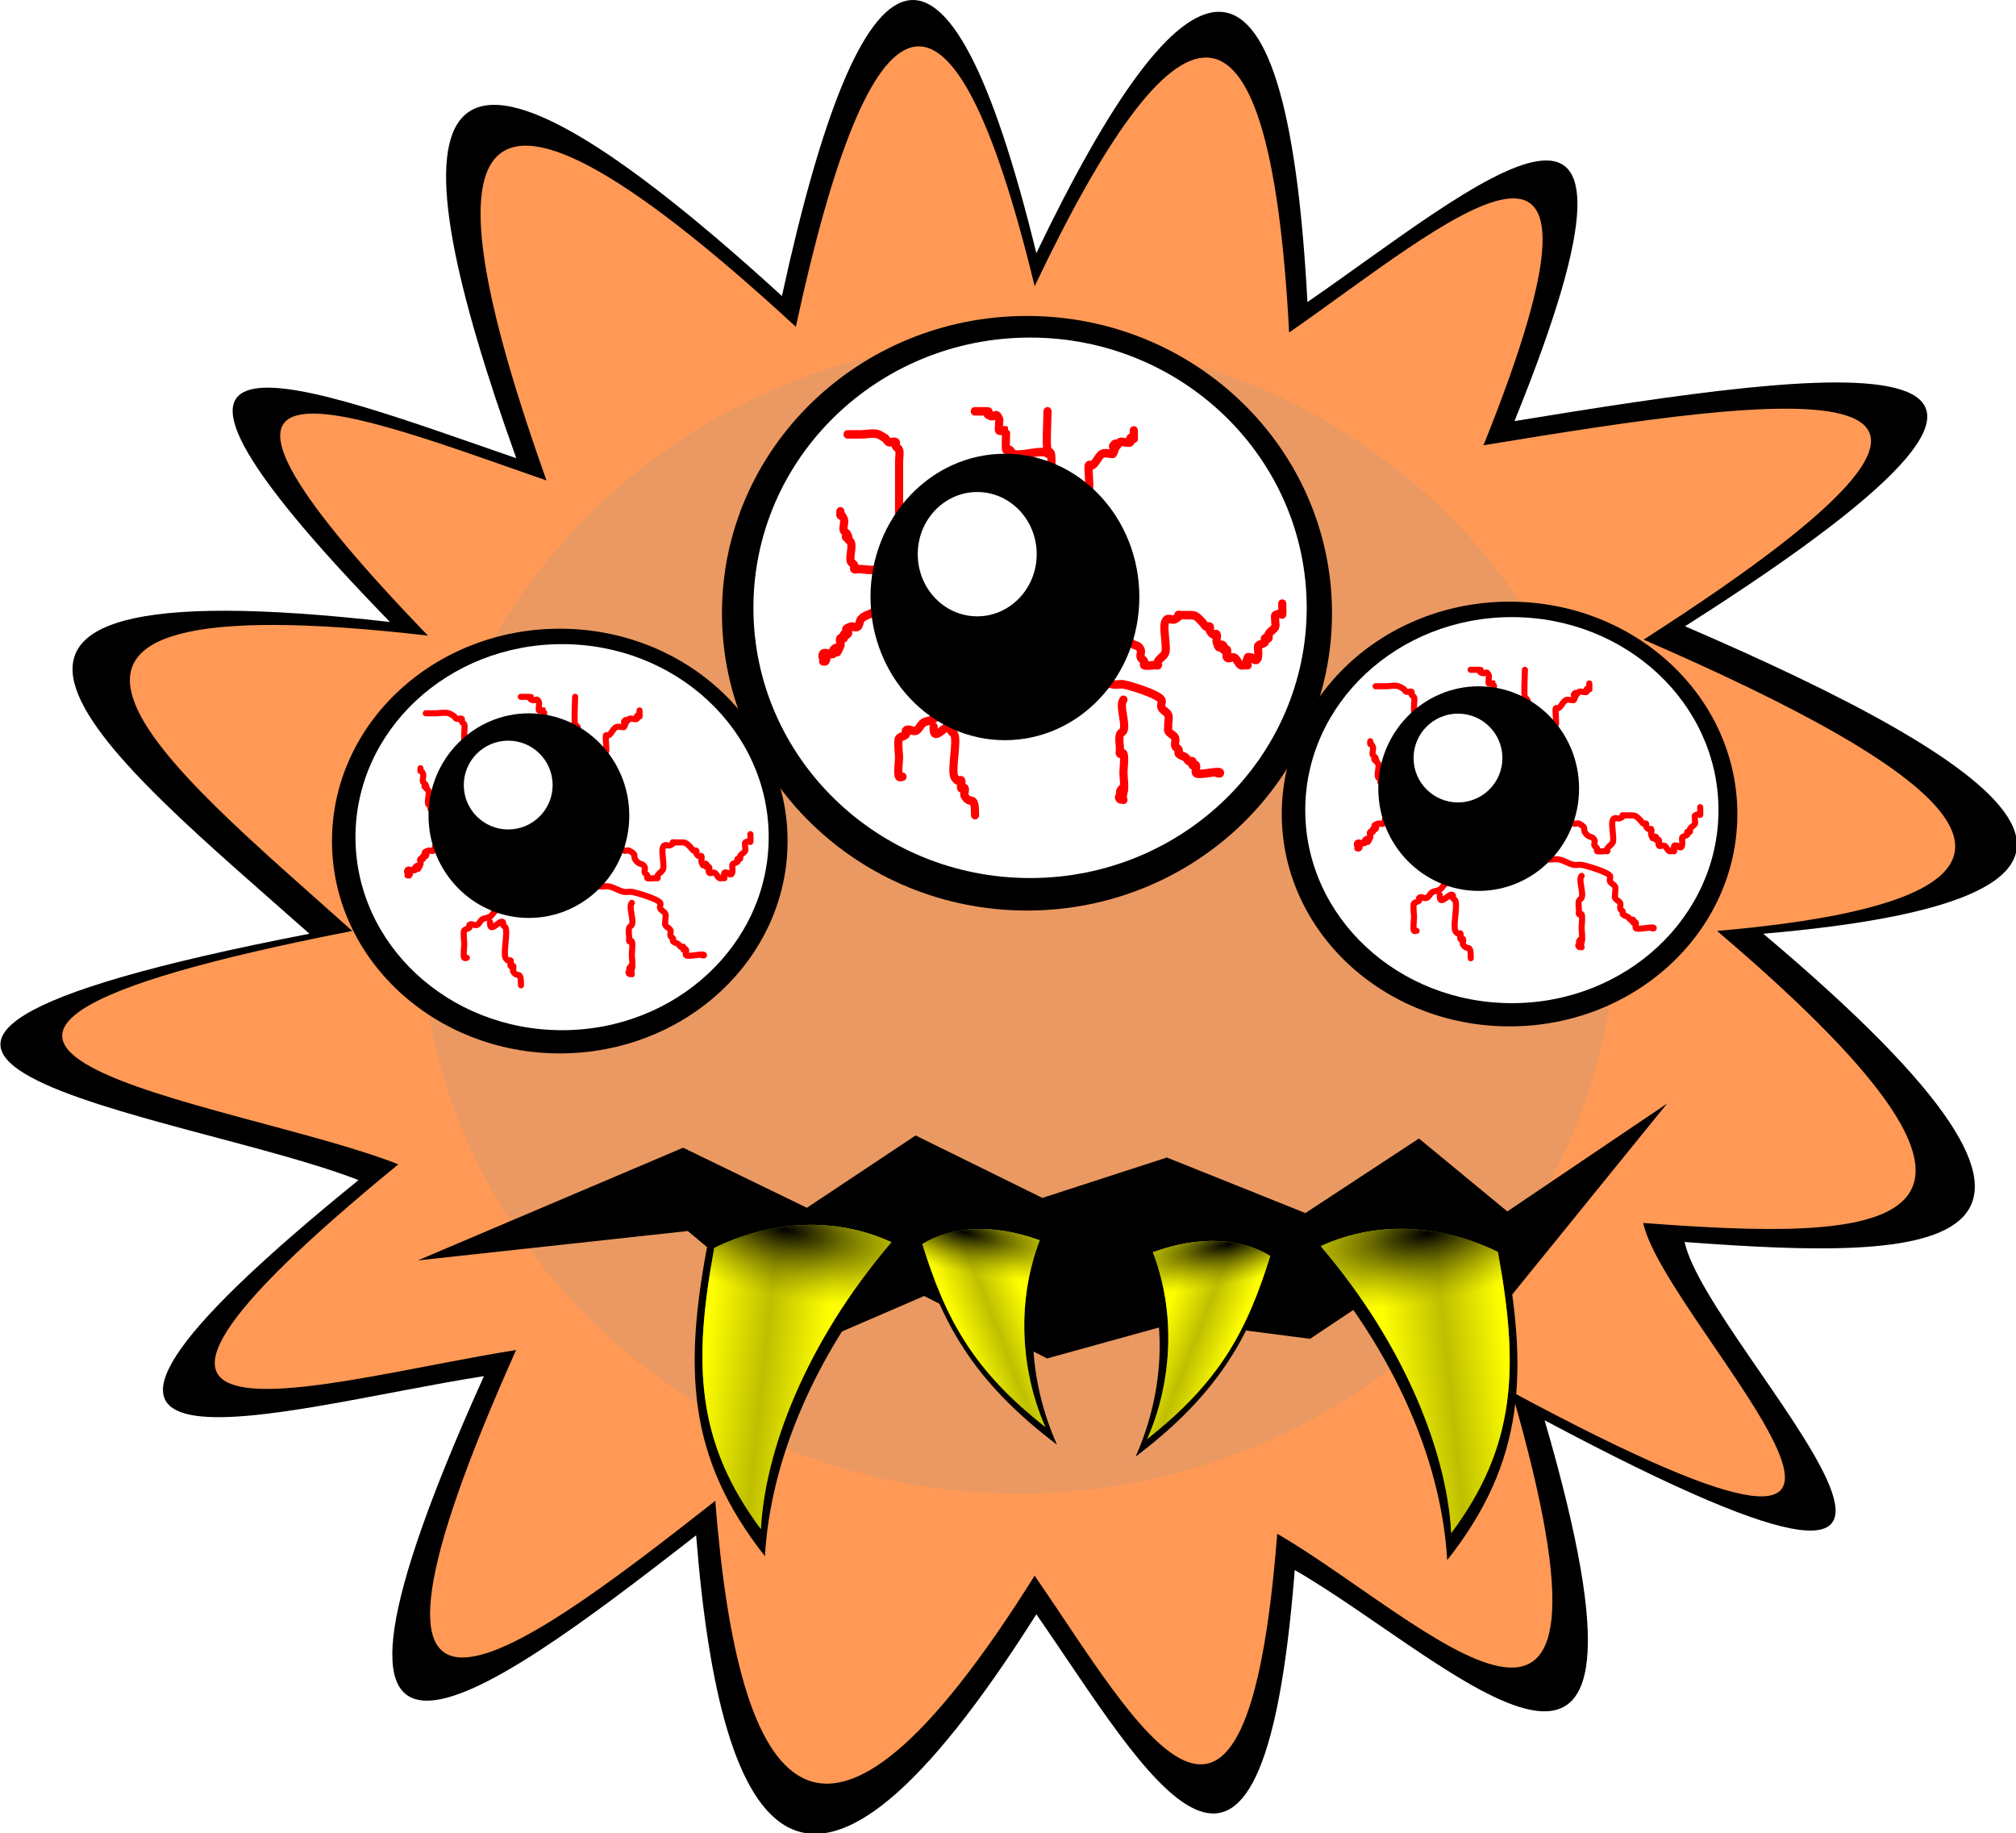 <?xml version="1.0" encoding="UTF-8" standalone="no"?>
<!-- Created with Inkscape (http://www.inkscape.org/) -->
<svg xmlns:dc="http://purl.org/dc/elements/1.1/" xmlns:cc="http://creativecommons.org/ns#" xmlns:rdf="http://www.w3.org/1999/02/22-rdf-syntax-ns#" xmlns:svg="http://www.w3.org/2000/svg" xmlns="http://www.w3.org/2000/svg" xmlns:xlink="http://www.w3.org/1999/xlink" xmlns:sodipodi="http://sodipodi.sourceforge.net/DTD/sodipodi-0.dtd" xmlns:inkscape="http://www.inkscape.org/namespaces/inkscape" width="406.812" height="369.95" id="svg2" version="1.1" inkscape:version="0.48+devel r9841 custom" sodipodi:docname="zla bakteria.svg">
  <defs id="defs4">
    <linearGradient id="linearGradient4501">
      <stop id="stop4503" offset="0" style="stop-color:#000000;stop-opacity:1;"/>
      <stop style="stop-color:#ffff00;stop-opacity:0.498;" offset="1" id="stop4505"/>
    </linearGradient>
    <linearGradient id="linearGradient4477">
      <stop style="stop-color:#ffff00;stop-opacity:1;" offset="0" id="stop4479"/>
      <stop id="stop4485" offset="0.5" style="stop-color:#ffff00;stop-opacity:0.498;"/>
      <stop style="stop-color:#ffff00;stop-opacity:1;" offset="1" id="stop4481"/>
    </linearGradient>
    <filter inkscape:collect="always" id="filter4201" x="-0.275" width="1.55" y="-0.247" height="1.495" color-interpolation-filters="sRGB">
      <feGaussianBlur inkscape:collect="always" stdDeviation="21.549" id="feGaussianBlur4203"/>
    </filter>
    <linearGradient inkscape:collect="always" xlink:href="#linearGradient4477" id="linearGradient4627" gradientUnits="userSpaceOnUse" gradientTransform="translate(5.245,-4.896)" x1="288.666" y1="196.505" x2="310.134" y2="194.232"/>
    <radialGradient inkscape:collect="always" xlink:href="#linearGradient4501" id="radialGradient4629" gradientUnits="userSpaceOnUse" gradientTransform="matrix(0.134,0.708,-1.903,0.361,593.582,-106.123)" cx="292.228" cy="174.542" fx="292.228" fy="174.542" r="17.116"/>
    <linearGradient inkscape:collect="always" xlink:href="#linearGradient4477" id="linearGradient4631" gradientUnits="userSpaceOnUse" gradientTransform="translate(5.245,-4.896)" x1="288.666" y1="196.505" x2="310.134" y2="194.232"/>
    <radialGradient inkscape:collect="always" xlink:href="#linearGradient4501" id="radialGradient4633" gradientUnits="userSpaceOnUse" gradientTransform="matrix(0.134,0.708,-1.903,0.361,593.582,-106.123)" cx="292.228" cy="174.542" fx="292.228" fy="174.542" r="17.116"/>
    <linearGradient inkscape:collect="always" xlink:href="#linearGradient4477" id="linearGradient4635" gradientUnits="userSpaceOnUse" gradientTransform="translate(5.245,-4.896)" x1="288.666" y1="196.505" x2="310.134" y2="194.232"/>
    <radialGradient inkscape:collect="always" xlink:href="#linearGradient4501" id="radialGradient4637" gradientUnits="userSpaceOnUse" gradientTransform="matrix(0.134,0.708,-1.903,0.361,593.582,-106.123)" cx="292.228" cy="174.542" fx="292.228" fy="174.542" r="17.116"/>
    <linearGradient inkscape:collect="always" xlink:href="#linearGradient4477" id="linearGradient4639" gradientUnits="userSpaceOnUse" gradientTransform="translate(5.245,-4.896)" x1="288.666" y1="196.505" x2="310.134" y2="194.232"/>
    <radialGradient inkscape:collect="always" xlink:href="#linearGradient4501" id="radialGradient4641" gradientUnits="userSpaceOnUse" gradientTransform="matrix(0.134,0.708,-1.903,0.361,593.582,-106.123)" cx="292.228" cy="174.542" fx="292.228" fy="174.542" r="17.116"/>
    <linearGradient gradientUnits="userSpaceOnUse" y2="221.269" x2="338.559" y1="231.889" x1="338.98" id="linearGradient5738" xlink:href="#linearGradient5732" inkscape:collect="always"/>
    <radialGradient r="66.67" fy="143.334" fx="394.107" cy="143.334" cx="394.107" gradientTransform="matrix(0.7,0.61,-0.547,0.632,182.319,-126.975)" gradientUnits="userSpaceOnUse" id="radialGradient5720" xlink:href="#linearGradient5714" inkscape:collect="always"/>
    <linearGradient gradientUnits="userSpaceOnUse" y2="135.868" x2="339.939" y1="112.505" x1="340.274" id="linearGradient5710" xlink:href="#linearGradient5704" inkscape:collect="always"/>
    <radialGradient r="38.079" fy="317.094" fx="24.21" cy="317.094" cx="24.21" gradientTransform="matrix(-0.729,1.446,-0.968,-0.36,348.947,398.864)" gradientUnits="userSpaceOnUse" id="radialGradient5662" xlink:href="#linearGradient5446-3" inkscape:collect="always"/>
    <radialGradient r="38.079" fy="317.094" fx="24.21" cy="317.094" cx="24.21" gradientTransform="matrix(-0.729,1.446,-0.968,-0.36,348.947,398.864)" gradientUnits="userSpaceOnUse" id="radialGradient5620" xlink:href="#linearGradient5446-3" inkscape:collect="always"/>
    <linearGradient id="linearGradient6112">
      <stop id="stop6114" offset="0" style="stop-color:#996a00;stop-opacity:1;"/>
      <stop id="stop6116" offset="1" style="stop-color:#ffff00;stop-opacity:0;"/>
    </linearGradient>
    <linearGradient id="linearGradient5338">
      <stop style="stop-color:#ffffff;stop-opacity:0.986;" offset="0" id="stop5340"/>
      <stop style="stop-color:#bbbcbf;stop-opacity:0;" offset="1" id="stop5342"/>
    </linearGradient>
    <linearGradient id="linearGradient5446-5">
      <stop style="stop-color:#424546;stop-opacity:1;" offset="0" id="stop5448-1"/>
      <stop style="stop-color:#ffffff;stop-opacity:1;" offset="1" id="stop5450-2"/>
    </linearGradient>
    <linearGradient id="linearGradient5446-3">
      <stop style="stop-color:#424546;stop-opacity:1;" offset="0" id="stop5448-6"/>
      <stop style="stop-color:#ffffff;stop-opacity:1;" offset="1" id="stop5450-0"/>
    </linearGradient>
    <linearGradient id="linearGradient5800-4">
      <stop style="stop-color:#d45500;stop-opacity:1;" offset="0" id="stop5802-7"/>
      <stop style="stop-color:#5d5d5c;stop-opacity:1;" offset="1" id="stop5804-1"/>
    </linearGradient>
    <linearGradient id="linearGradient7389">
      <stop style="stop-color:#d45500;stop-opacity:1;" offset="0" id="stop7391"/>
      <stop style="stop-color:#5d5d5c;stop-opacity:1;" offset="1" id="stop7393"/>
    </linearGradient>
    <linearGradient id="linearGradient7396">
      <stop style="stop-color:#d45500;stop-opacity:1;" offset="0" id="stop7398"/>
      <stop style="stop-color:#5d5d5c;stop-opacity:1;" offset="1" id="stop7400"/>
    </linearGradient>
    <linearGradient id="linearGradient7403">
      <stop style="stop-color:#d45500;stop-opacity:1;" offset="0" id="stop7405"/>
      <stop style="stop-color:#5d5d5c;stop-opacity:1;" offset="1" id="stop7407"/>
    </linearGradient>
    <linearGradient id="linearGradient7410">
      <stop style="stop-color:#d45500;stop-opacity:1;" offset="0" id="stop7412"/>
      <stop style="stop-color:#5d5d5c;stop-opacity:1;" offset="1" id="stop7414"/>
    </linearGradient>
    <linearGradient id="linearGradient7417">
      <stop style="stop-color:#d45500;stop-opacity:1;" offset="0" id="stop7419"/>
      <stop style="stop-color:#5d5d5c;stop-opacity:1;" offset="1" id="stop7421"/>
    </linearGradient>
    <linearGradient id="linearGradient5800-4-5">
      <stop style="stop-color:#d45500;stop-opacity:1;" offset="0" id="stop5802-7-9"/>
      <stop style="stop-color:#5d5d5c;stop-opacity:1;" offset="1" id="stop5804-1-9"/>
    </linearGradient>
    <linearGradient id="linearGradient7428">
      <stop style="stop-color:#d45500;stop-opacity:1;" offset="0" id="stop7430"/>
      <stop style="stop-color:#5d5d5c;stop-opacity:1;" offset="1" id="stop7432"/>
    </linearGradient>
    <linearGradient id="linearGradient5800-4-5-8">
      <stop style="stop-color:#d45500;stop-opacity:1;" offset="0" id="stop5802-7-9-8"/>
      <stop style="stop-color:#5d5d5c;stop-opacity:1;" offset="1" id="stop5804-1-9-0"/>
    </linearGradient>
    <linearGradient id="linearGradient7439">
      <stop style="stop-color:#d45500;stop-opacity:1;" offset="0" id="stop7441"/>
      <stop style="stop-color:#5d5d5c;stop-opacity:1;" offset="1" id="stop7443"/>
    </linearGradient>
    <linearGradient id="linearGradient5800-4-5-6">
      <stop style="stop-color:#d45500;stop-opacity:1;" offset="0" id="stop5802-7-9-1"/>
      <stop style="stop-color:#5d5d5c;stop-opacity:1;" offset="1" id="stop5804-1-9-3"/>
    </linearGradient>
    <linearGradient id="linearGradient7450">
      <stop style="stop-color:#d45500;stop-opacity:1;" offset="0" id="stop7452"/>
      <stop style="stop-color:#5d5d5c;stop-opacity:1;" offset="1" id="stop7454"/>
    </linearGradient>
    <linearGradient id="linearGradient5800-4-5-5">
      <stop style="stop-color:#d45500;stop-opacity:1;" offset="0" id="stop5802-7-9-9"/>
      <stop style="stop-color:#5d5d5c;stop-opacity:1;" offset="1" id="stop5804-1-9-7"/>
    </linearGradient>
    <linearGradient id="linearGradient7461">
      <stop style="stop-color:#d45500;stop-opacity:1;" offset="0" id="stop7463"/>
      <stop style="stop-color:#5d5d5c;stop-opacity:1;" offset="1" id="stop7465"/>
    </linearGradient>
    <linearGradient id="linearGradient5800-4-5-1">
      <stop style="stop-color:#d45500;stop-opacity:1;" offset="0" id="stop5802-7-9-98"/>
      <stop style="stop-color:#5d5d5c;stop-opacity:1;" offset="1" id="stop5804-1-9-1"/>
    </linearGradient>
    <linearGradient id="linearGradient7472">
      <stop style="stop-color:#d45500;stop-opacity:1;" offset="0" id="stop7474"/>
      <stop style="stop-color:#5d5d5c;stop-opacity:1;" offset="1" id="stop7476"/>
    </linearGradient>
    <linearGradient id="linearGradient5800-4-5-14">
      <stop style="stop-color:#d45500;stop-opacity:1;" offset="0" id="stop5802-7-9-0"/>
      <stop style="stop-color:#5d5d5c;stop-opacity:1;" offset="1" id="stop5804-1-9-14"/>
    </linearGradient>
    <linearGradient id="linearGradient7483">
      <stop style="stop-color:#d45500;stop-opacity:1;" offset="0" id="stop7485"/>
      <stop style="stop-color:#5d5d5c;stop-opacity:1;" offset="1" id="stop7487"/>
    </linearGradient>
    <linearGradient id="linearGradient5800-4-5-7">
      <stop style="stop-color:#d45500;stop-opacity:1;" offset="0" id="stop5802-7-9-01"/>
      <stop style="stop-color:#5d5d5c;stop-opacity:1;" offset="1" id="stop5804-1-9-03"/>
    </linearGradient>
    <linearGradient id="linearGradient7494">
      <stop style="stop-color:#d45500;stop-opacity:1;" offset="0" id="stop7496"/>
      <stop style="stop-color:#5d5d5c;stop-opacity:1;" offset="1" id="stop7498"/>
    </linearGradient>
    <linearGradient inkscape:collect="always" xlink:href="#linearGradient5763" id="linearGradient6780" gradientUnits="userSpaceOnUse" gradientTransform="matrix(1,0,0,0.732,459.027,357.961)" x1="-127.243" y1="478.579" x2="-129.622" y2="370.362"/>
    <linearGradient id="linearGradient5763">
      <stop id="stop5765" offset="0" style="stop-color:#ff0000;stop-opacity:1;"/>
      <stop id="stop5767" offset="1" style="stop-color:#000000;stop-opacity:1;"/>
    </linearGradient>
    <radialGradient gradientUnits="userSpaceOnUse" gradientTransform="matrix(0.7,0.61,-0.547,0.632,182.319,-126.975)" r="66.67" fy="170.898" fx="296.792" cy="170.898" cx="296.792" id="radialGradient4628" xlink:href="#linearGradient4622" inkscape:collect="always"/>
    <linearGradient id="linearGradient4622">
      <stop id="stop4624" offset="0" style="stop-color:#ffffff;stop-opacity:1;"/>
      <stop id="stop4626" offset="1" style="stop-color:#c1f5ef;stop-opacity:1;"/>
    </linearGradient>
    <linearGradient id="linearGradient5704" inkscape:collect="always">
      <stop id="stop5706" offset="0" style="stop-color:#ff6600;stop-opacity:1;"/>
      <stop id="stop5708" offset="1" style="stop-color:#ff6600;stop-opacity:0;"/>
    </linearGradient>
    <linearGradient id="linearGradient5714">
      <stop style="stop-color:#ffffff;stop-opacity:0.43;" offset="0" id="stop5716"/>
      <stop style="stop-color:#c1f5ef;stop-opacity:0.393;" offset="1" id="stop5718"/>
    </linearGradient>
    <linearGradient id="linearGradient5732" inkscape:collect="always">
      <stop id="stop5734" offset="0" style="stop-color:#ff0000;stop-opacity:1;"/>
      <stop id="stop5736" offset="1" style="stop-color:#ff0000;stop-opacity:0;"/>
    </linearGradient>
  </defs>
  <sodipodi:namedview id="base" pagecolor="#ffffff" bordercolor="#666666" borderopacity="1.0" inkscape:pageopacity="0.0" inkscape:pageshadow="2" inkscape:zoom="0.50552938" inkscape:cx="366.21343" inkscape:cy="87.832222" inkscape:document-units="px" inkscape:current-layer="layer1" showgrid="false" inkscape:window-width="1280" inkscape:window-height="752" inkscape:window-x="0" inkscape:window-y="0" inkscape:window-maximized="0" fit-margin-top="0" fit-margin-left="0" fit-margin-right="0" fit-margin-bottom="0"/>
  <g inkscape:label="Layer 1" inkscape:groupmode="layer" id="layer1" transform="translate(-5.834,-6.689)">
    <g id="g4554" transform="matrix(1.114,0,0,1.114,-368.924,-16.6)">
      <path sodipodi:nodetypes="ccccccccccccccccc" inkscape:connector-curvature="0" id="path3416" d="m 655.808,190.037 c 70.063,59.009 31.112,59.207 -14.252,55.84 4.291,19.63 73.059,84.723 -25.355,32.291 25.454,87.363 -16.808,43.538 -45.261,27.127 -5.965,75.961 -26.838,36.761 -46.807,8.016 -41.517,65.683 -57.157,42.31 -61.626,-14.306 -40.527,31.608 -77.53,57.871 -38.438,-28.835 -37.022,5.791 -97.059,24.779 -22.718,-35.505 -31.684,-12.372 -123.524,-22.41 -8.893,-44.627 C 356.532,158.147 310.846,122.581 407.052,133.572 348.483,73.379 392.404,90.973 429.93,103.906 407.841,42.402 409.085,11.53 478.049,74.525 492.392,8.595 507.92,0.542 524.132,66.764 551.018,10.75 569.402,3.248 573.237,75.621 603.187,55.002 641.642,21.045 610.741,97.181 c 58.752,-9.603 117.664,-17.966 30.894,37.165 57.624,24.805 93.578,48.86 14.172,55.692 z" style="fill:#000000;fill-opacity:1;fill-rule:evenodd;stroke:none"/>
      <path style="fill:#ff9955;fill-opacity:1;fill-rule:evenodd;stroke:none" d="m 647.433,189.528 c 65.771,55.903 29.206,56.09 -13.379,52.901 4.028,18.596 68.583,80.264 -23.801,30.591 23.894,82.765 -15.778,41.247 -42.488,25.699 -5.6,71.963 -25.193,34.826 -43.939,7.594 -38.973,62.226 -53.655,40.083 -57.851,-13.553 -38.044,29.945 -72.78,54.825 -36.083,-27.317 -34.753,5.486 -91.112,23.475 -21.326,-33.636 -29.743,-11.721 -115.956,-21.231 -8.348,-42.278 -33.724,-30.212 -76.61,-63.906 13.701,-53.493 -54.98,-57.025 -13.75,-40.357 21.476,-28.104 -20.735,-58.267 -19.567,-87.514 45.171,-27.835 13.464,-62.46 28.041,-70.088 43.26,-7.352 25.238,-53.066 42.496,-60.173 46.096,8.391 28.115,-19.534 64.214,-51.703 35.207,20.425 55.152,-9.097 110.455,-17.02 29.001,35.208 54.093,23.5 87.845,46.288 13.304,52.76 z" id="path3419" inkscape:connector-curvature="0" sodipodi:nodetypes="ccccccccccccccccc"/>
      <path transform="matrix(1.152,0,0,1,85.407,12.589)" d="m 472.077,174.3 c 0,57.745 -42.115,104.556 -94.066,104.556 -51.951,0 -94.066,-46.811 -94.066,-104.556 0,-57.745 42.115,-104.556 94.066,-104.556 51.951,0 94.066,46.811 94.066,104.556 z" sodipodi:ry="104.55621" sodipodi:rx="94.065613" sodipodi:cy="174.2999" sodipodi:cx="378.01089" id="path3421" style="opacity:0.44;fill:#979998;fill-opacity:1;fill-rule:evenodd;stroke:none;filter:url(#filter4201)" sodipodi:type="arc"/>
      <g transform="translate(136.378,121.691)" id="g4249">
        <path sodipodi:type="arc" style="fill:#000000;fill-opacity:1;fill-rule:evenodd;stroke:none" id="path4215" sodipodi:cx="301.4296" sodipodi:cy="51.560005" sodipodi:rx="41.262981" sodipodi:ry="38.465492" d="m 342.693,51.56 c 0,21.244 -18.474,38.465 -41.263,38.465 -22.789,0 -41.263,-17.222 -41.263,-38.465 0,-21.244 18.474,-38.465 41.263,-38.465 22.789,0 41.263,17.222 41.263,38.465 z"/>
        <path d="m 342.693,51.56 c 0,21.244 -18.474,38.465 -41.263,38.465 -22.789,0 -41.263,-17.222 -41.263,-38.465 0,-21.244 18.474,-38.465 41.263,-38.465 22.789,0 41.263,17.222 41.263,38.465 z" sodipodi:ry="38.465492" sodipodi:rx="41.262981" sodipodi:cy="51.560005" sodipodi:cx="301.4296" id="path4217" style="fill:#ffffff;fill-opacity:1;fill-rule:evenodd;stroke:none" sodipodi:type="arc" transform="matrix(0.907,0,0,0.909,28.449,3.988)"/>
        <path style="fill:none;stroke:#ff0000;stroke-width:1.103;stroke-linecap:round;stroke-linejoin:round;stroke-miterlimit:4;stroke-opacity:1;stroke-dasharray:none" d="m 300.938,59.771 c 0.984,-0.659 -0.246,-1.701 0,-2.488 0.448,-1.431 1.753,-1.594 2.802,-2.488 3.04,-2.592 -1.449,0.524 2.335,-1.493 0.197,-0.105 0.27,-0.393 0.467,-0.498 0.418,-0.223 0.958,0.157 1.401,0 0.209,-0.074 0.27,-0.393 0.467,-0.498 0.247,-0.131 3.22,-0.01 3.269,0 0.845,-0.3 0.868,0.806 1.401,0.995 0.295,0.105 0.655,-0.148 0.934,0 1.679,0.895 0.342,0.862 1.401,1.991 0.569,0.606 1.043,0.233 1.401,0.995 0.139,0.297 -0.139,0.699 0,0.995 0.098,0.21 0.368,0.288 0.467,0.498 0.07,0.148 -0.11,0.38 0,0.498 0.124,0.132 1.209,0 1.401,0 1.038,0 0.052,0.166 0.467,-0.498 0.244,-0.39 0.69,-0.605 0.934,-0.995 0.375,-0.599 -0.261,-3.147 0,-3.981 0.299,-0.957 0.88,-0.22 1.401,-0.498 1.374,-0.732 -0.725,-0.498 1.401,-0.498 1.28,0 1.284,-0.124 2.335,0.995 0.156,0.166 0.27,0.393 0.467,0.498 0.139,0.074 0.357,-0.117 0.467,0 0.11,0.117 -0.07,0.349 0,0.498 0.098,0.21 0.27,0.393 0.467,0.498 0.139,0.074 0.397,-0.148 0.467,0 0.139,0.297 -0.098,0.681 0,0.995 0.486,1.553 0.311,-0.166 0.934,0.498 0.11,0.117 -0.11,0.38 0,0.498 0.11,0.117 0.397,-0.148 0.467,0 0.139,0.297 -0.22,0.761 0,0.995 0.22,0.235 0.639,-0.105 0.934,0 0.418,0.148 0.54,0.785 0.934,0.995 0.139,0.074 0.311,0 0.467,0 1.051,0 -0.078,0.166 0.467,-0.995 0.07,-0.148 0.337,0.092 0.467,0 1.414,1.228 0.803,-1.354 0.934,-1.493 0.246,-0.262 0.688,-0.235 0.934,-0.498 0.11,-0.117 -0.11,-0.38 0,-0.498 0.11,-0.117 0.357,0.117 0.467,0 0.11,-0.117 -0.07,-0.349 0,-0.498 0.197,-0.42 0.737,-0.576 0.934,-0.995 0.084,-0.178 -0.144,-1.416 0,-1.493 1.182,-0.63 0.934,0.914 0.934,-1.493" id="path4227" inkscape:connector-curvature="0"/>
        <path style="fill:none;stroke:#ff0000;stroke-width:1.103;stroke-linecap:round;stroke-linejoin:round;stroke-miterlimit:4;stroke-opacity:1;stroke-dasharray:none" d="m 302.806,57.283 c 1.703,0.617 3.783,2.211 5.603,2.488 0.616,0.094 1.251,-0.094 1.868,0 0.975,0.148 1.831,0.823 2.802,0.995 0.461,0.082 0.939,-0.07 1.401,0 0.694,0.106 4.659,1.228 5.136,1.991 0.173,0.276 -0.139,0.699 0,0.995 0.197,0.42 0.77,0.56 0.934,0.995 0.173,0.462 -0.091,1.005 0,1.493 -0.281,0.901 0.756,0.925 0.934,1.493 0.098,0.315 -0.098,0.681 0,0.995 0.07,0.223 0.368,0.288 0.467,0.498 0.07,0.148 -0.11,0.38 0,0.498 0.246,0.262 0.644,0.292 0.934,0.498 0.183,0.13 0.27,0.393 0.467,0.498 0.139,0.074 0.357,-0.117 0.467,0 0.11,0.117 -0.11,0.38 0,0.498 0.11,0.117 0.397,-0.148 0.467,0 0.139,0.297 -0.139,0.699 0,0.995 0.202,0.43 3.269,-0.386 3.269,0 0,0.166 -0.311,0 -0.467,0" id="path4229" inkscape:connector-curvature="0"/>
        <path style="fill:none;stroke:#ff0000;stroke-width:1.103;stroke-linecap:round;stroke-linejoin:round;stroke-miterlimit:4;stroke-opacity:1;stroke-dasharray:none" d="m 297.669,54.795 c -0.153,-2.443 0.855,-4.809 1.868,-6.967 1.13,-2.409 -0.369,0.525 1.401,-1.991 0.209,-0.297 0.177,-0.79 0.467,-0.995 0.259,-0.184 0.714,0.235 0.934,0 0.22,-0.235 -0.139,-0.699 0,-0.995 0.07,-0.148 0.357,0.117 0.467,0 0.11,-0.117 -0.11,-0.38 0,-0.498 0.22,-0.235 0.795,0.297 0.934,0 0.139,-0.297 -0.139,-0.699 0,-0.995 0.07,-0.148 0.357,0.117 0.467,0 0,-1.327 -0.156,0.166 0.467,-0.498 0.024,-0.026 0,-2.702 0,-2.986 0,-0.778 0.178,-7.583 0,-7.962 -0.098,-0.21 -0.368,-0.288 -0.467,-0.498 -0.213,-0.454 0,-4.105 0,-4.976" id="path4231" inkscape:connector-curvature="0"/>
        <path style="fill:none;stroke:#ff0000;stroke-width:1.103;stroke-linecap:round;stroke-linejoin:round;stroke-miterlimit:4;stroke-opacity:1;stroke-dasharray:none" d="m 295.802,50.814 c 0,-0.663 0.102,-1.336 0,-1.991 -0.114,-0.732 -0.675,-1.302 -0.934,-1.99 -0.793,-2.112 -1.933,-5.165 -4.202,-5.972 -0.443,-0.157 -0.934,0 -1.401,0 -0.414,0 -1.578,-0.154 -1.868,0 -0.788,0.42 -1.18,1.404 -1.868,1.99 -1.721,1.467 -0.88,0.563 -2.335,1.493 -0.481,0.308 -0.952,0.636 -1.401,0.995 -0.176,0.141 -0.258,0.423 -0.467,0.498 -0.755,0.268 -1.976,0 -2.802,0 -0.156,0 -0.357,0.117 -0.467,0 -0.11,-0.117 0.07,-0.349 0,-0.498 -0.098,-0.21 -0.397,-0.275 -0.467,-0.498 -0.207,-0.661 0.296,-1.856 0,-2.488 -1.549,-1.65 0.22,0.469 -0.467,-0.995 -0.098,-0.21 -0.369,-0.288 -0.467,-0.498 -0.187,-0.398 0.187,-1.095 0,-1.493 -0.577,-1.23 -0.467,0.172 -0.467,-0.995" id="path4233" inkscape:connector-curvature="0"/>
        <path style="fill:none;stroke:#ff0000;stroke-width:1.103;stroke-linecap:round;stroke-linejoin:round;stroke-miterlimit:4;stroke-opacity:1;stroke-dasharray:none" d="m 293.467,54.795 c -1.881,1.402 -0.445,2.916 -0.934,4.479 -0.07,0.223 -0.397,0.275 -0.467,0.498 -0.256,0.818 0.363,2.213 0,2.986 -0.098,0.21 -0.284,0.367 -0.467,0.498 -0.579,0.411 -1.311,0.55 -1.868,0.995 -0.352,0.282 -0.556,0.754 -0.934,0.995 -0.422,0.27 -0.979,0.228 -1.401,0.498 -0.378,0.241 -0.54,0.785 -0.934,0.995 -0.418,0.223 -1.071,-0.352 -1.401,0 -0.11,0.117 0.11,0.38 0,0.498 -0.246,0.262 -0.688,0.235 -0.934,0.498 -0.233,0.248 0,2.098 0,2.488 0,0.39 -0.233,2.24 0,2.488 0.11,0.117 0.311,0 0.467,0" id="path4235" inkscape:connector-curvature="0"/>
        <path style="fill:none;stroke:#ff0000;stroke-width:1.103;stroke-linecap:round;stroke-linejoin:round;stroke-miterlimit:4;stroke-opacity:1;stroke-dasharray:none" d="m 288.798,66.24 c -0.134,2.346 1.784,-0.586 2.335,0 0.11,0.117 -0.07,0.349 0,0.498 0.098,0.21 0.368,0.288 0.467,0.498 0.44,0.939 -0.435,4.547 0,5.474 0.098,0.21 0.27,0.393 0.467,0.498 0.139,0.074 0.397,-0.148 0.467,0 0.139,0.297 -0.139,0.699 0,0.995 0.07,0.148 0.397,-0.148 0.467,0 0.139,0.297 -0.173,0.719 0,0.995 0.829,1.325 1.401,-0.417 1.401,2.488" id="path4237" inkscape:connector-curvature="0"/>
        <path style="fill:none;stroke:#ff0000;stroke-width:1.103;stroke-linecap:round;stroke-linejoin:round;stroke-miterlimit:4;stroke-opacity:1;stroke-dasharray:none" d="m 314.479,62.757 c -0.643,0.69 0.427,3.071 0,3.981 -0.098,0.21 -0.368,0.288 -0.467,0.498 -0.194,0.413 0,1.519 0,1.99 0,0.166 -0.11,0.38 0,0.498 0.11,0.117 0.397,-0.148 0.467,0 0.212,0.451 0,1.918 0,2.488 0,0.39 0.233,2.24 0,2.488 -0.11,0.117 -0.467,0.166 -0.467,0 0,-0.235 0.467,-0.732 0.467,-0.498 0,3.125 -1.372,0.03 0,1.493" id="path4239" inkscape:connector-curvature="0"/>
        <path style="fill:none;stroke:#ff0000;stroke-width:1.103;stroke-linecap:round;stroke-linejoin:round;stroke-miterlimit:4;stroke-opacity:1;stroke-dasharray:none" d="m 306.074,37.378 c -0.307,-2.366 2.447,0.259 2.802,-0.498 0.139,-0.297 -0.139,-0.699 0,-0.995 0.07,-0.148 0.357,0.117 0.467,0 0.11,-0.117 -0.11,-0.38 0,-0.498 0.11,-0.117 0.357,0.117 0.467,0 0.181,-0.193 -0.181,-2.793 0,-2.986 0.11,-0.117 0.328,0.074 0.467,0 0.525,-0.28 0.848,-1.296 1.401,-1.493 0.477,-0.169 1.335,0.14 1.401,0 1.245,-2.654 -0.934,-0.249 0.467,-0.995 0.197,-0.105 0.27,-0.393 0.467,-0.498 0.282,-0.15 1.185,0.23 1.401,0 0.11,-0.117 -0.11,-0.38 0,-0.498 0.623,-0.663 0.467,0.829 0.467,-0.498 0,-0.166 0,-0.664 0,-0.498 0,0.332 0,0.664 0,0.995" id="path4241" inkscape:connector-curvature="0"/>
        <path style="fill:none;stroke:#ff0000;stroke-width:1.103;stroke-linecap:round;stroke-linejoin:round;stroke-miterlimit:4;stroke-opacity:1;stroke-dasharray:none" d="m 284.128,40.363 c 0,-2.156 0,-4.313 0,-6.469 0,-0.332 0,-0.663 0,-0.995 0,-0.166 0,-0.663 0,-0.498 0,0.332 0,1.327 0,0.995 0,-0.498 0,-0.995 0,-1.493 0,-0.334 0.138,-1.199 0,-1.493 -0.098,-0.21 -0.368,-0.288 -0.467,-0.498 -0.07,-0.148 0.139,-0.423 0,-0.498 -0.278,-0.148 -0.639,0.105 -0.934,0 -0.209,-0.074 -0.311,-0.332 -0.467,-0.498 -0.311,-0.166 -0.604,-0.38 -0.934,-0.498 -0.642,-0.228 -1.669,0 -2.335,0 -0.13,0 -2.9,0 -1.401,0" id="path4243" inkscape:connector-curvature="0"/>
        <path style="fill:none;stroke:#ff0000;stroke-width:1.103;stroke-linecap:round;stroke-linejoin:round;stroke-miterlimit:4;stroke-opacity:1;stroke-dasharray:none" d="m 283.194,44.842 c -0.156,0.995 -0.311,1.991 -0.467,2.986 -0.156,0.166 -0.368,0.288 -0.467,0.498 -0.139,0.297 0.22,0.761 0,0.995 -0.11,0.117 -0.397,-0.148 -0.467,0 -0.403,0.86 0.467,0.995 -0.934,1.991 -0.579,0.411 -1.376,0.471 -1.868,0.995 -0.246,0.262 -0.177,0.79 -0.467,0.995 -0.259,0.184 -0.639,-0.105 -0.934,0 -1.457,0.518 0.156,0.332 -0.467,0.995 -0.11,0.117 -0.357,-0.117 -0.467,0 -0.11,0.117 0.11,0.38 0,0.498 -0.11,0.117 -0.357,-0.117 -0.467,0 -0.22,0.235 0.139,0.699 0,0.995 -0.972,2.071 0.032,-0.532 -0.934,0.498 -0.11,0.117 0.11,0.38 0,0.498 -0.233,0.249 -1.167,-0.249 -1.401,0 -0.11,0.117 -0.156,0.498 0,0.498 0.22,0 0.467,-0.732 0.467,-0.498 0,1.269 -0.218,0.995 -0.467,0.995" id="path4245" inkscape:connector-curvature="0"/>
        <path style="fill:none;stroke:#ff0000;stroke-width:1.103;stroke-linecap:round;stroke-linejoin:round;stroke-miterlimit:4;stroke-opacity:1;stroke-dasharray:none" d="m 304.206,30.909 c -0.679,-0.648 -3.772,0.478 -4.669,0 -0.197,-0.105 -0.27,-0.393 -0.467,-0.498 -0.139,-0.074 -0.357,0.117 -0.467,0 -0.108,-0.116 0.035,-2.469 0,-2.488 -0.278,-0.148 -0.655,0.148 -0.934,0 -0.144,-0.077 0.084,-1.315 0,-1.493 -0.501,-1.068 -0.51,-0.023 -1.401,-0.498 -0.793,-0.422 0.929,-0.498 -0.934,-0.498 -0.311,0 -1.245,0 -0.934,0 0.311,0 0.623,0 0.934,0" id="path4247" inkscape:connector-curvature="0"/>
        <g id="g4223" transform="translate(27.975,-109.802)">
          <path transform="matrix(2,0,0,2.304,-249.676,-228.716)" d="m 267.86,167.306 c 0,4.442 -4.071,8.043 -9.092,8.043 -5.021,0 -9.092,-3.601 -9.092,-8.043 0,-4.442 4.071,-8.043 9.092,-8.043 5.021,0 9.092,3.601 9.092,8.043 z" sodipodi:ry="8.0427847" sodipodi:rx="9.0918436" sodipodi:cy="167.30617" sodipodi:cx="258.76785" id="path4219" style="fill:#000000;fill-opacity:1;fill-rule:evenodd;stroke:none" sodipodi:type="arc"/>
          <path transform="matrix(0.885,0,0,1,35.103,-16.086)" sodipodi:type="arc" style="fill:#ffffff;fill-opacity:1;fill-rule:evenodd;stroke:none" id="path4221" sodipodi:cx="258.76785" sodipodi:cy="167.30617" sodipodi:rx="9.0918436" sodipodi:ry="8.0427847" d="m 267.86,167.306 c 0,4.442 -4.071,8.043 -9.092,8.043 -5.021,0 -9.092,-3.601 -9.092,-8.043 0,-4.442 4.071,-8.043 9.092,-8.043 5.021,0 9.092,3.601 9.092,8.043 z"/>
        </g>
      </g>
      <g id="g4267" transform="matrix(1.339,0,0,1.4,118.822,59.804)">
        <path d="m 342.693,51.56 c 0,21.244 -18.474,38.465 -41.263,38.465 -22.789,0 -41.263,-17.222 -41.263,-38.465 0,-21.244 18.474,-38.465 41.263,-38.465 22.789,0 41.263,17.222 41.263,38.465 z" sodipodi:ry="38.465492" sodipodi:rx="41.262981" sodipodi:cy="51.560005" sodipodi:cx="301.4296" id="path4269" style="fill:#000000;fill-opacity:1;fill-rule:evenodd;stroke:none" sodipodi:type="arc"/>
        <path transform="matrix(0.907,0,0,0.909,28.449,3.988)" sodipodi:type="arc" style="fill:#ffffff;fill-opacity:1;fill-rule:evenodd;stroke:none" id="path4271" sodipodi:cx="301.4296" sodipodi:cy="51.560005" sodipodi:rx="41.262981" sodipodi:ry="38.465492" d="m 342.693,51.56 c 0,21.244 -18.474,38.465 -41.263,38.465 -22.789,0 -41.263,-17.222 -41.263,-38.465 0,-21.244 18.474,-38.465 41.263,-38.465 22.789,0 41.263,17.222 41.263,38.465 z"/>
        <path inkscape:connector-curvature="0" id="path4273" d="m 300.938,59.771 c 0.984,-0.659 -0.246,-1.701 0,-2.488 0.448,-1.431 1.753,-1.594 2.802,-2.488 3.04,-2.592 -1.449,0.524 2.335,-1.493 0.197,-0.105 0.27,-0.393 0.467,-0.498 0.418,-0.223 0.958,0.157 1.401,0 0.209,-0.074 0.27,-0.393 0.467,-0.498 0.247,-0.131 3.22,-0.01 3.269,0 0.845,-0.3 0.868,0.806 1.401,0.995 0.295,0.105 0.655,-0.148 0.934,0 1.679,0.895 0.342,0.862 1.401,1.991 0.569,0.606 1.043,0.233 1.401,0.995 0.139,0.297 -0.139,0.699 0,0.995 0.098,0.21 0.368,0.288 0.467,0.498 0.07,0.148 -0.11,0.38 0,0.498 0.124,0.132 1.209,0 1.401,0 1.038,0 0.052,0.166 0.467,-0.498 0.244,-0.39 0.69,-0.605 0.934,-0.995 0.375,-0.599 -0.261,-3.147 0,-3.981 0.299,-0.957 0.88,-0.22 1.401,-0.498 1.374,-0.732 -0.725,-0.498 1.401,-0.498 1.28,0 1.284,-0.124 2.335,0.995 0.156,0.166 0.27,0.393 0.467,0.498 0.139,0.074 0.357,-0.117 0.467,0 0.11,0.117 -0.07,0.349 0,0.498 0.098,0.21 0.27,0.393 0.467,0.498 0.139,0.074 0.397,-0.148 0.467,0 0.139,0.297 -0.098,0.681 0,0.995 0.486,1.553 0.311,-0.166 0.934,0.498 0.11,0.117 -0.11,0.38 0,0.498 0.11,0.117 0.397,-0.148 0.467,0 0.139,0.297 -0.22,0.761 0,0.995 0.22,0.235 0.639,-0.105 0.934,0 0.418,0.148 0.54,0.785 0.934,0.995 0.139,0.074 0.311,0 0.467,0 1.051,0 -0.078,0.166 0.467,-0.995 0.07,-0.148 0.337,0.092 0.467,0 1.414,1.228 0.803,-1.354 0.934,-1.493 0.246,-0.262 0.688,-0.235 0.934,-0.498 0.11,-0.117 -0.11,-0.38 0,-0.498 0.11,-0.117 0.357,0.117 0.467,0 0.11,-0.117 -0.07,-0.349 0,-0.498 0.197,-0.42 0.737,-0.576 0.934,-0.995 0.084,-0.178 -0.144,-1.416 0,-1.493 1.182,-0.63 0.934,0.914 0.934,-1.493" style="fill:none;stroke:#ff0000;stroke-width:1.103;stroke-linecap:round;stroke-linejoin:round;stroke-miterlimit:4;stroke-opacity:1;stroke-dasharray:none"/>
        <path inkscape:connector-curvature="0" id="path4275" d="m 302.806,57.283 c 1.703,0.617 3.783,2.211 5.603,2.488 0.616,0.094 1.251,-0.094 1.868,0 0.975,0.148 1.831,0.823 2.802,0.995 0.461,0.082 0.939,-0.07 1.401,0 0.694,0.106 4.659,1.228 5.136,1.991 0.173,0.276 -0.139,0.699 0,0.995 0.197,0.42 0.77,0.56 0.934,0.995 0.173,0.462 -0.091,1.005 0,1.493 -0.281,0.901 0.756,0.925 0.934,1.493 0.098,0.315 -0.098,0.681 0,0.995 0.07,0.223 0.368,0.288 0.467,0.498 0.07,0.148 -0.11,0.38 0,0.498 0.246,0.262 0.644,0.292 0.934,0.498 0.183,0.13 0.27,0.393 0.467,0.498 0.139,0.074 0.357,-0.117 0.467,0 0.11,0.117 -0.11,0.38 0,0.498 0.11,0.117 0.397,-0.148 0.467,0 0.139,0.297 -0.139,0.699 0,0.995 0.202,0.43 3.269,-0.386 3.269,0 0,0.166 -0.311,0 -0.467,0" style="fill:none;stroke:#ff0000;stroke-width:1.103;stroke-linecap:round;stroke-linejoin:round;stroke-miterlimit:4;stroke-opacity:1;stroke-dasharray:none"/>
        <path inkscape:connector-curvature="0" id="path4277" d="m 297.669,54.795 c -0.153,-2.443 0.855,-4.809 1.868,-6.967 1.13,-2.409 -0.369,0.525 1.401,-1.991 0.209,-0.297 0.177,-0.79 0.467,-0.995 0.259,-0.184 0.714,0.235 0.934,0 0.22,-0.235 -0.139,-0.699 0,-0.995 0.07,-0.148 0.357,0.117 0.467,0 0.11,-0.117 -0.11,-0.38 0,-0.498 0.22,-0.235 0.795,0.297 0.934,0 0.139,-0.297 -0.139,-0.699 0,-0.995 0.07,-0.148 0.357,0.117 0.467,0 0,-1.327 -0.156,0.166 0.467,-0.498 0.024,-0.026 0,-2.702 0,-2.986 0,-0.778 0.178,-7.583 0,-7.962 -0.098,-0.21 -0.368,-0.288 -0.467,-0.498 -0.213,-0.454 0,-4.105 0,-4.976" style="fill:none;stroke:#ff0000;stroke-width:1.103;stroke-linecap:round;stroke-linejoin:round;stroke-miterlimit:4;stroke-opacity:1;stroke-dasharray:none"/>
        <path inkscape:connector-curvature="0" id="path4279" d="m 295.802,50.814 c 0,-0.663 0.102,-1.336 0,-1.991 -0.114,-0.732 -0.675,-1.302 -0.934,-1.99 -0.793,-2.112 -1.933,-5.165 -4.202,-5.972 -0.443,-0.157 -0.934,0 -1.401,0 -0.414,0 -1.578,-0.154 -1.868,0 -0.788,0.42 -1.18,1.404 -1.868,1.99 -1.721,1.467 -0.88,0.563 -2.335,1.493 -0.481,0.308 -0.952,0.636 -1.401,0.995 -0.176,0.141 -0.258,0.423 -0.467,0.498 -0.755,0.268 -1.976,0 -2.802,0 -0.156,0 -0.357,0.117 -0.467,0 -0.11,-0.117 0.07,-0.349 0,-0.498 -0.098,-0.21 -0.397,-0.275 -0.467,-0.498 -0.207,-0.661 0.296,-1.856 0,-2.488 -1.549,-1.65 0.22,0.469 -0.467,-0.995 -0.098,-0.21 -0.369,-0.288 -0.467,-0.498 -0.187,-0.398 0.187,-1.095 0,-1.493 -0.577,-1.23 -0.467,0.172 -0.467,-0.995" style="fill:none;stroke:#ff0000;stroke-width:1.103;stroke-linecap:round;stroke-linejoin:round;stroke-miterlimit:4;stroke-opacity:1;stroke-dasharray:none"/>
        <path inkscape:connector-curvature="0" id="path4281" d="m 293.467,54.795 c -1.881,1.402 -0.445,2.916 -0.934,4.479 -0.07,0.223 -0.397,0.275 -0.467,0.498 -0.256,0.818 0.363,2.213 0,2.986 -0.098,0.21 -0.284,0.367 -0.467,0.498 -0.579,0.411 -1.311,0.55 -1.868,0.995 -0.352,0.282 -0.556,0.754 -0.934,0.995 -0.422,0.27 -0.979,0.228 -1.401,0.498 -0.378,0.241 -0.54,0.785 -0.934,0.995 -0.418,0.223 -1.071,-0.352 -1.401,0 -0.11,0.117 0.11,0.38 0,0.498 -0.246,0.262 -0.688,0.235 -0.934,0.498 -0.233,0.248 0,2.098 0,2.488 0,0.39 -0.233,2.24 0,2.488 0.11,0.117 0.311,0 0.467,0" style="fill:none;stroke:#ff0000;stroke-width:1.103;stroke-linecap:round;stroke-linejoin:round;stroke-miterlimit:4;stroke-opacity:1;stroke-dasharray:none"/>
        <path inkscape:connector-curvature="0" id="path4283" d="m 288.798,66.24 c -0.134,2.346 1.784,-0.586 2.335,0 0.11,0.117 -0.07,0.349 0,0.498 0.098,0.21 0.368,0.288 0.467,0.498 0.44,0.939 -0.435,4.547 0,5.474 0.098,0.21 0.27,0.393 0.467,0.498 0.139,0.074 0.397,-0.148 0.467,0 0.139,0.297 -0.139,0.699 0,0.995 0.07,0.148 0.397,-0.148 0.467,0 0.139,0.297 -0.173,0.719 0,0.995 0.829,1.325 1.401,-0.417 1.401,2.488" style="fill:none;stroke:#ff0000;stroke-width:1.103;stroke-linecap:round;stroke-linejoin:round;stroke-miterlimit:4;stroke-opacity:1;stroke-dasharray:none"/>
        <path inkscape:connector-curvature="0" id="path4285" d="m 314.479,62.757 c -0.643,0.69 0.427,3.071 0,3.981 -0.098,0.21 -0.368,0.288 -0.467,0.498 -0.194,0.413 0,1.519 0,1.99 0,0.166 -0.11,0.38 0,0.498 0.11,0.117 0.397,-0.148 0.467,0 0.212,0.451 0,1.918 0,2.488 0,0.39 0.233,2.24 0,2.488 -0.11,0.117 -0.467,0.166 -0.467,0 0,-0.235 0.467,-0.732 0.467,-0.498 0,3.125 -1.372,0.03 0,1.493" style="fill:none;stroke:#ff0000;stroke-width:1.103;stroke-linecap:round;stroke-linejoin:round;stroke-miterlimit:4;stroke-opacity:1;stroke-dasharray:none"/>
        <path inkscape:connector-curvature="0" id="path4287" d="m 306.074,37.378 c -0.307,-2.366 2.447,0.259 2.802,-0.498 0.139,-0.297 -0.139,-0.699 0,-0.995 0.07,-0.148 0.357,0.117 0.467,0 0.11,-0.117 -0.11,-0.38 0,-0.498 0.11,-0.117 0.357,0.117 0.467,0 0.181,-0.193 -0.181,-2.793 0,-2.986 0.11,-0.117 0.328,0.074 0.467,0 0.525,-0.28 0.848,-1.296 1.401,-1.493 0.477,-0.169 1.335,0.14 1.401,0 1.245,-2.654 -0.934,-0.249 0.467,-0.995 0.197,-0.105 0.27,-0.393 0.467,-0.498 0.282,-0.15 1.185,0.23 1.401,0 0.11,-0.117 -0.11,-0.38 0,-0.498 0.623,-0.663 0.467,0.829 0.467,-0.498 0,-0.166 0,-0.664 0,-0.498 0,0.332 0,0.664 0,0.995" style="fill:none;stroke:#ff0000;stroke-width:1.103;stroke-linecap:round;stroke-linejoin:round;stroke-miterlimit:4;stroke-opacity:1;stroke-dasharray:none"/>
        <path inkscape:connector-curvature="0" id="path4289" d="m 284.128,40.363 c 0,-2.156 0,-4.313 0,-6.469 0,-0.332 0,-0.663 0,-0.995 0,-0.166 0,-0.663 0,-0.498 0,0.332 0,1.327 0,0.995 0,-0.498 0,-0.995 0,-1.493 0,-0.334 0.138,-1.199 0,-1.493 -0.098,-0.21 -0.368,-0.288 -0.467,-0.498 -0.07,-0.148 0.139,-0.423 0,-0.498 -0.278,-0.148 -0.639,0.105 -0.934,0 -0.209,-0.074 -0.311,-0.332 -0.467,-0.498 -0.311,-0.166 -0.604,-0.38 -0.934,-0.498 -0.642,-0.228 -1.669,0 -2.335,0 -0.13,0 -2.9,0 -1.401,0" style="fill:none;stroke:#ff0000;stroke-width:1.103;stroke-linecap:round;stroke-linejoin:round;stroke-miterlimit:4;stroke-opacity:1;stroke-dasharray:none"/>
        <path inkscape:connector-curvature="0" id="path4291" d="m 283.194,44.842 c -0.156,0.995 -0.311,1.991 -0.467,2.986 -0.156,0.166 -0.368,0.288 -0.467,0.498 -0.139,0.297 0.22,0.761 0,0.995 -0.11,0.117 -0.397,-0.148 -0.467,0 -0.403,0.86 0.467,0.995 -0.934,1.991 -0.579,0.411 -1.376,0.471 -1.868,0.995 -0.246,0.262 -0.177,0.79 -0.467,0.995 -0.259,0.184 -0.639,-0.105 -0.934,0 -1.457,0.518 0.156,0.332 -0.467,0.995 -0.11,0.117 -0.357,-0.117 -0.467,0 -0.11,0.117 0.11,0.38 0,0.498 -0.11,0.117 -0.357,-0.117 -0.467,0 -0.22,0.235 0.139,0.699 0,0.995 -0.972,2.071 0.032,-0.532 -0.934,0.498 -0.11,0.117 0.11,0.38 0,0.498 -0.233,0.249 -1.167,-0.249 -1.401,0 -0.11,0.117 -0.156,0.498 0,0.498 0.22,0 0.467,-0.732 0.467,-0.498 0,1.269 -0.218,0.995 -0.467,0.995" style="fill:none;stroke:#ff0000;stroke-width:1.103;stroke-linecap:round;stroke-linejoin:round;stroke-miterlimit:4;stroke-opacity:1;stroke-dasharray:none"/>
        <path inkscape:connector-curvature="0" id="path4293" d="m 304.206,30.909 c -0.679,-0.648 -3.772,0.478 -4.669,0 -0.197,-0.105 -0.27,-0.393 -0.467,-0.498 -0.139,-0.074 -0.357,0.117 -0.467,0 -0.108,-0.116 0.035,-2.469 0,-2.488 -0.278,-0.148 -0.655,0.148 -0.934,0 -0.144,-0.077 0.084,-1.315 0,-1.493 -0.501,-1.068 -0.51,-0.023 -1.401,-0.498 -0.793,-0.422 0.929,-0.498 -0.934,-0.498 -0.311,0 -1.245,0 -0.934,0 0.311,0 0.623,0 0.934,0" style="fill:none;stroke:#ff0000;stroke-width:1.103;stroke-linecap:round;stroke-linejoin:round;stroke-miterlimit:4;stroke-opacity:1;stroke-dasharray:none"/>
        <g transform="translate(30.586,-107.304)" id="g4295">
          <path sodipodi:type="arc" style="fill:#000000;fill-opacity:1;fill-rule:evenodd;stroke:none" id="path4297" sodipodi:cx="258.76785" sodipodi:cy="167.30617" sodipodi:rx="9.0918436" sodipodi:ry="8.0427847" d="m 267.86,167.306 c 0,4.442 -4.071,8.043 -9.092,8.043 -5.021,0 -9.092,-3.601 -9.092,-8.043 0,-4.442 4.071,-8.043 9.092,-8.043 5.021,0 9.092,3.601 9.092,8.043 z" transform="matrix(2,0,0,2.304,-249.676,-228.716)"/>
          <path d="m 267.86,167.306 c 0,4.442 -4.071,8.043 -9.092,8.043 -5.021,0 -9.092,-3.601 -9.092,-8.043 0,-4.442 4.071,-8.043 9.092,-8.043 5.021,0 9.092,3.601 9.092,8.043 z" sodipodi:ry="8.0427847" sodipodi:rx="9.0918436" sodipodi:cy="167.30617" sodipodi:cx="258.76785" id="path4299" style="fill:#ffffff;fill-opacity:1;fill-rule:evenodd;stroke:none" sodipodi:type="arc" transform="matrix(0.885,0,0,1,35.103,-16.086)"/>
        </g>
      </g>
      <g transform="translate(308.423,116.795)" id="g4301">
        <path sodipodi:type="arc" style="fill:#000000;fill-opacity:1;fill-rule:evenodd;stroke:none" id="path4303" sodipodi:cx="301.4296" sodipodi:cy="51.560005" sodipodi:rx="41.262981" sodipodi:ry="38.465492" d="m 342.693,51.56 c 0,21.244 -18.474,38.465 -41.263,38.465 -22.789,0 -41.263,-17.222 -41.263,-38.465 0,-21.244 18.474,-38.465 41.263,-38.465 22.789,0 41.263,17.222 41.263,38.465 z"/>
        <path d="m 342.693,51.56 c 0,21.244 -18.474,38.465 -41.263,38.465 -22.789,0 -41.263,-17.222 -41.263,-38.465 0,-21.244 18.474,-38.465 41.263,-38.465 22.789,0 41.263,17.222 41.263,38.465 z" sodipodi:ry="38.465492" sodipodi:rx="41.262981" sodipodi:cy="51.560005" sodipodi:cx="301.4296" id="path4305" style="fill:#ffffff;fill-opacity:1;fill-rule:evenodd;stroke:none" sodipodi:type="arc" transform="matrix(0.907,0,0,0.909,28.449,3.988)"/>
        <path style="fill:none;stroke:#ff0000;stroke-width:1.103;stroke-linecap:round;stroke-linejoin:round;stroke-miterlimit:4;stroke-opacity:1;stroke-dasharray:none" d="m 300.938,59.771 c 0.984,-0.659 -0.246,-1.701 0,-2.488 0.448,-1.431 1.753,-1.594 2.802,-2.488 3.04,-2.592 -1.449,0.524 2.335,-1.493 0.197,-0.105 0.27,-0.393 0.467,-0.498 0.418,-0.223 0.958,0.157 1.401,0 0.209,-0.074 0.27,-0.393 0.467,-0.498 0.247,-0.131 3.22,-0.01 3.269,0 0.845,-0.3 0.868,0.806 1.401,0.995 0.295,0.105 0.655,-0.148 0.934,0 1.679,0.895 0.342,0.862 1.401,1.991 0.569,0.606 1.043,0.233 1.401,0.995 0.139,0.297 -0.139,0.699 0,0.995 0.098,0.21 0.368,0.288 0.467,0.498 0.07,0.148 -0.11,0.38 0,0.498 0.124,0.132 1.209,0 1.401,0 1.038,0 0.052,0.166 0.467,-0.498 0.244,-0.39 0.69,-0.605 0.934,-0.995 0.375,-0.599 -0.261,-3.147 0,-3.981 0.299,-0.957 0.88,-0.22 1.401,-0.498 1.374,-0.732 -0.725,-0.498 1.401,-0.498 1.28,0 1.284,-0.124 2.335,0.995 0.156,0.166 0.27,0.393 0.467,0.498 0.139,0.074 0.357,-0.117 0.467,0 0.11,0.117 -0.07,0.349 0,0.498 0.098,0.21 0.27,0.393 0.467,0.498 0.139,0.074 0.397,-0.148 0.467,0 0.139,0.297 -0.098,0.681 0,0.995 0.486,1.553 0.311,-0.166 0.934,0.498 0.11,0.117 -0.11,0.38 0,0.498 0.11,0.117 0.397,-0.148 0.467,0 0.139,0.297 -0.22,0.761 0,0.995 0.22,0.235 0.639,-0.105 0.934,0 0.418,0.148 0.54,0.785 0.934,0.995 0.139,0.074 0.311,0 0.467,0 1.051,0 -0.078,0.166 0.467,-0.995 0.07,-0.148 0.337,0.092 0.467,0 1.414,1.228 0.803,-1.354 0.934,-1.493 0.246,-0.262 0.688,-0.235 0.934,-0.498 0.11,-0.117 -0.11,-0.38 0,-0.498 0.11,-0.117 0.357,0.117 0.467,0 0.11,-0.117 -0.07,-0.349 0,-0.498 0.197,-0.42 0.737,-0.576 0.934,-0.995 0.084,-0.178 -0.144,-1.416 0,-1.493 1.182,-0.63 0.934,0.914 0.934,-1.493" id="path4307" inkscape:connector-curvature="0"/>
        <path style="fill:none;stroke:#ff0000;stroke-width:1.103;stroke-linecap:round;stroke-linejoin:round;stroke-miterlimit:4;stroke-opacity:1;stroke-dasharray:none" d="m 302.806,57.283 c 1.703,0.617 3.783,2.211 5.603,2.488 0.616,0.094 1.251,-0.094 1.868,0 0.975,0.148 1.831,0.823 2.802,0.995 0.461,0.082 0.939,-0.07 1.401,0 0.694,0.106 4.659,1.228 5.136,1.991 0.173,0.276 -0.139,0.699 0,0.995 0.197,0.42 0.77,0.56 0.934,0.995 0.173,0.462 -0.091,1.005 0,1.493 -0.281,0.901 0.756,0.925 0.934,1.493 0.098,0.315 -0.098,0.681 0,0.995 0.07,0.223 0.368,0.288 0.467,0.498 0.07,0.148 -0.11,0.38 0,0.498 0.246,0.262 0.644,0.292 0.934,0.498 0.183,0.13 0.27,0.393 0.467,0.498 0.139,0.074 0.357,-0.117 0.467,0 0.11,0.117 -0.11,0.38 0,0.498 0.11,0.117 0.397,-0.148 0.467,0 0.139,0.297 -0.139,0.699 0,0.995 0.202,0.43 3.269,-0.386 3.269,0 0,0.166 -0.311,0 -0.467,0" id="path4309" inkscape:connector-curvature="0"/>
        <path style="fill:none;stroke:#ff0000;stroke-width:1.103;stroke-linecap:round;stroke-linejoin:round;stroke-miterlimit:4;stroke-opacity:1;stroke-dasharray:none" d="m 297.669,54.795 c -0.153,-2.443 0.855,-4.809 1.868,-6.967 1.13,-2.409 -0.369,0.525 1.401,-1.991 0.209,-0.297 0.177,-0.79 0.467,-0.995 0.259,-0.184 0.714,0.235 0.934,0 0.22,-0.235 -0.139,-0.699 0,-0.995 0.07,-0.148 0.357,0.117 0.467,0 0.11,-0.117 -0.11,-0.38 0,-0.498 0.22,-0.235 0.795,0.297 0.934,0 0.139,-0.297 -0.139,-0.699 0,-0.995 0.07,-0.148 0.357,0.117 0.467,0 0,-1.327 -0.156,0.166 0.467,-0.498 0.024,-0.026 0,-2.702 0,-2.986 0,-0.778 0.178,-7.583 0,-7.962 -0.098,-0.21 -0.368,-0.288 -0.467,-0.498 -0.213,-0.454 0,-4.105 0,-4.976" id="path4311" inkscape:connector-curvature="0"/>
        <path style="fill:none;stroke:#ff0000;stroke-width:1.103;stroke-linecap:round;stroke-linejoin:round;stroke-miterlimit:4;stroke-opacity:1;stroke-dasharray:none" d="m 295.802,50.814 c 0,-0.663 0.102,-1.336 0,-1.991 -0.114,-0.732 -0.675,-1.302 -0.934,-1.99 -0.793,-2.112 -1.933,-5.165 -4.202,-5.972 -0.443,-0.157 -0.934,0 -1.401,0 -0.414,0 -1.578,-0.154 -1.868,0 -0.788,0.42 -1.18,1.404 -1.868,1.99 -1.721,1.467 -0.88,0.563 -2.335,1.493 -0.481,0.308 -0.952,0.636 -1.401,0.995 -0.176,0.141 -0.258,0.423 -0.467,0.498 -0.755,0.268 -1.976,0 -2.802,0 -0.156,0 -0.357,0.117 -0.467,0 -0.11,-0.117 0.07,-0.349 0,-0.498 -0.098,-0.21 -0.397,-0.275 -0.467,-0.498 -0.207,-0.661 0.296,-1.856 0,-2.488 -1.549,-1.65 0.22,0.469 -0.467,-0.995 -0.098,-0.21 -0.369,-0.288 -0.467,-0.498 -0.187,-0.398 0.187,-1.095 0,-1.493 -0.577,-1.23 -0.467,0.172 -0.467,-0.995" id="path4313" inkscape:connector-curvature="0"/>
        <path style="fill:none;stroke:#ff0000;stroke-width:1.103;stroke-linecap:round;stroke-linejoin:round;stroke-miterlimit:4;stroke-opacity:1;stroke-dasharray:none" d="m 293.467,54.795 c -1.881,1.402 -0.445,2.916 -0.934,4.479 -0.07,0.223 -0.397,0.275 -0.467,0.498 -0.256,0.818 0.363,2.213 0,2.986 -0.098,0.21 -0.284,0.367 -0.467,0.498 -0.579,0.411 -1.311,0.55 -1.868,0.995 -0.352,0.282 -0.556,0.754 -0.934,0.995 -0.422,0.27 -0.979,0.228 -1.401,0.498 -0.378,0.241 -0.54,0.785 -0.934,0.995 -0.418,0.223 -1.071,-0.352 -1.401,0 -0.11,0.117 0.11,0.38 0,0.498 -0.246,0.262 -0.688,0.235 -0.934,0.498 -0.233,0.248 0,2.098 0,2.488 0,0.39 -0.233,2.24 0,2.488 0.11,0.117 0.311,0 0.467,0" id="path4315" inkscape:connector-curvature="0"/>
        <path style="fill:none;stroke:#ff0000;stroke-width:1.103;stroke-linecap:round;stroke-linejoin:round;stroke-miterlimit:4;stroke-opacity:1;stroke-dasharray:none" d="m 288.798,66.24 c -0.134,2.346 1.784,-0.586 2.335,0 0.11,0.117 -0.07,0.349 0,0.498 0.098,0.21 0.368,0.288 0.467,0.498 0.44,0.939 -0.435,4.547 0,5.474 0.098,0.21 0.27,0.393 0.467,0.498 0.139,0.074 0.397,-0.148 0.467,0 0.139,0.297 -0.139,0.699 0,0.995 0.07,0.148 0.397,-0.148 0.467,0 0.139,0.297 -0.173,0.719 0,0.995 0.829,1.325 1.401,-0.417 1.401,2.488" id="path4317" inkscape:connector-curvature="0"/>
        <path style="fill:none;stroke:#ff0000;stroke-width:1.103;stroke-linecap:round;stroke-linejoin:round;stroke-miterlimit:4;stroke-opacity:1;stroke-dasharray:none" d="m 314.479,62.757 c -0.643,0.69 0.427,3.071 0,3.981 -0.098,0.21 -0.368,0.288 -0.467,0.498 -0.194,0.413 0,1.519 0,1.99 0,0.166 -0.11,0.38 0,0.498 0.11,0.117 0.397,-0.148 0.467,0 0.212,0.451 0,1.918 0,2.488 0,0.39 0.233,2.24 0,2.488 -0.11,0.117 -0.467,0.166 -0.467,0 0,-0.235 0.467,-0.732 0.467,-0.498 0,3.125 -1.372,0.03 0,1.493" id="path4319" inkscape:connector-curvature="0"/>
        <path style="fill:none;stroke:#ff0000;stroke-width:1.103;stroke-linecap:round;stroke-linejoin:round;stroke-miterlimit:4;stroke-opacity:1;stroke-dasharray:none" d="m 306.074,37.378 c -0.307,-2.366 2.447,0.259 2.802,-0.498 0.139,-0.297 -0.139,-0.699 0,-0.995 0.07,-0.148 0.357,0.117 0.467,0 0.11,-0.117 -0.11,-0.38 0,-0.498 0.11,-0.117 0.357,0.117 0.467,0 0.181,-0.193 -0.181,-2.793 0,-2.986 0.11,-0.117 0.328,0.074 0.467,0 0.525,-0.28 0.848,-1.296 1.401,-1.493 0.477,-0.169 1.335,0.14 1.401,0 1.245,-2.654 -0.934,-0.249 0.467,-0.995 0.197,-0.105 0.27,-0.393 0.467,-0.498 0.282,-0.15 1.185,0.23 1.401,0 0.11,-0.117 -0.11,-0.38 0,-0.498 0.623,-0.663 0.467,0.829 0.467,-0.498 0,-0.166 0,-0.664 0,-0.498 0,0.332 0,0.664 0,0.995" id="path4321" inkscape:connector-curvature="0"/>
        <path style="fill:none;stroke:#ff0000;stroke-width:1.103;stroke-linecap:round;stroke-linejoin:round;stroke-miterlimit:4;stroke-opacity:1;stroke-dasharray:none" d="m 284.128,40.363 c 0,-2.156 0,-4.313 0,-6.469 0,-0.332 0,-0.663 0,-0.995 0,-0.166 0,-0.663 0,-0.498 0,0.332 0,1.327 0,0.995 0,-0.498 0,-0.995 0,-1.493 0,-0.334 0.138,-1.199 0,-1.493 -0.098,-0.21 -0.368,-0.288 -0.467,-0.498 -0.07,-0.148 0.139,-0.423 0,-0.498 -0.278,-0.148 -0.639,0.105 -0.934,0 -0.209,-0.074 -0.311,-0.332 -0.467,-0.498 -0.311,-0.166 -0.604,-0.38 -0.934,-0.498 -0.642,-0.228 -1.669,0 -2.335,0 -0.13,0 -2.9,0 -1.401,0" id="path4323" inkscape:connector-curvature="0"/>
        <path style="fill:none;stroke:#ff0000;stroke-width:1.103;stroke-linecap:round;stroke-linejoin:round;stroke-miterlimit:4;stroke-opacity:1;stroke-dasharray:none" d="m 283.194,44.842 c -0.156,0.995 -0.311,1.991 -0.467,2.986 -0.156,0.166 -0.368,0.288 -0.467,0.498 -0.139,0.297 0.22,0.761 0,0.995 -0.11,0.117 -0.397,-0.148 -0.467,0 -0.403,0.86 0.467,0.995 -0.934,1.991 -0.579,0.411 -1.376,0.471 -1.868,0.995 -0.246,0.262 -0.177,0.79 -0.467,0.995 -0.259,0.184 -0.639,-0.105 -0.934,0 -1.457,0.518 0.156,0.332 -0.467,0.995 -0.11,0.117 -0.357,-0.117 -0.467,0 -0.11,0.117 0.11,0.38 0,0.498 -0.11,0.117 -0.357,-0.117 -0.467,0 -0.22,0.235 0.139,0.699 0,0.995 -0.972,2.071 0.032,-0.532 -0.934,0.498 -0.11,0.117 0.11,0.38 0,0.498 -0.233,0.249 -1.167,-0.249 -1.401,0 -0.11,0.117 -0.156,0.498 0,0.498 0.22,0 0.467,-0.732 0.467,-0.498 0,1.269 -0.218,0.995 -0.467,0.995" id="path4325" inkscape:connector-curvature="0"/>
        <path style="fill:none;stroke:#ff0000;stroke-width:1.103;stroke-linecap:round;stroke-linejoin:round;stroke-miterlimit:4;stroke-opacity:1;stroke-dasharray:none" d="m 304.206,30.909 c -0.679,-0.648 -3.772,0.478 -4.669,0 -0.197,-0.105 -0.27,-0.393 -0.467,-0.498 -0.139,-0.074 -0.357,0.117 -0.467,0 -0.108,-0.116 0.035,-2.469 0,-2.488 -0.278,-0.148 -0.655,0.148 -0.934,0 -0.144,-0.077 0.084,-1.315 0,-1.493 -0.501,-1.068 -0.51,-0.023 -1.401,-0.498 -0.793,-0.422 0.929,-0.498 -0.934,-0.498 -0.311,0 -1.245,0 -0.934,0 0.311,0 0.623,0 0.934,0" id="path4327" inkscape:connector-curvature="0"/>
        <g id="g4329" transform="translate(27.975,-109.802)">
          <path transform="matrix(2,0,0,2.304,-249.676,-228.716)" d="m 267.86,167.306 c 0,4.442 -4.071,8.043 -9.092,8.043 -5.021,0 -9.092,-3.601 -9.092,-8.043 0,-4.442 4.071,-8.043 9.092,-8.043 5.021,0 9.092,3.601 9.092,8.043 z" sodipodi:ry="8.0427847" sodipodi:rx="9.0918436" sodipodi:cy="167.30617" sodipodi:cx="258.76785" id="path4331" style="fill:#000000;fill-opacity:1;fill-rule:evenodd;stroke:none" sodipodi:type="arc"/>
          <path transform="matrix(0.885,0,0,1,35.103,-16.086)" sodipodi:type="arc" style="fill:#ffffff;fill-opacity:1;fill-rule:evenodd;stroke:none" id="path4333" sodipodi:cx="258.76785" sodipodi:cy="167.30617" sodipodi:rx="9.0918436" sodipodi:ry="8.0427847" d="m 267.86,167.306 c 0,4.442 -4.071,8.043 -9.092,8.043 -5.021,0 -9.092,-3.601 -9.092,-8.043 0,-4.442 4.071,-8.043 9.092,-8.043 5.021,0 9.092,3.601 9.092,8.043 z"/>
        </g>
      </g>
      <path sodipodi:nodetypes="ccccccccccccccccccc" inkscape:connector-curvature="0" d="m 638.376,220.808 -28.925,19.529 -16.012,-13.207 -20.569,13.503 -25.097,-10.06 -22.544,7.317 -22.97,-11.311 -19.689,13.1 -22.422,-10.881 -48.066,20.416 48.917,-5.326 23.82,19.972 18.99,-8.204 22.27,11.311 23.943,-6.617 23.698,3.066 21.268,-14.203 15.313,6.214 z" style="fill:#000000;fill-opacity:1;stroke:none" id="path4468"/>
      <g transform="translate(294.327,80.598)" id="g4509">
        <path style="fill:#000000;fill-opacity:1;stroke:none" d="m 277.301,165.115 c 12.748,-5.471 25.103,-5.471 37.067,0 4.645,23.631 4.012,39.89 -10.141,57.791 -0.889,-15.839 -8.002,-36.807 -26.926,-57.791 z" id="path4473" inkscape:connector-curvature="0" sodipodi:nodetypes="cccc"/>
        <path sodipodi:nodetypes="cccc" inkscape:connector-curvature="0" id="path4487" d="m 281.323,166.027 c 10.612,-4.822 22.121,-3.773 32.08,1.049 3.867,20.827 3.34,35.157 -8.442,50.935 -0.74,-13.96 -7.885,-33.489 -23.638,-51.984 z" style="fill:url(#linearGradient4627);fill-opacity:1;stroke:none"/>
        <path style="fill:url(#radialGradient4629);fill-opacity:1;stroke:none" d="m 281.323,166.027 c 10.612,-4.822 22.121,-3.773 32.08,1.049 3.867,20.827 3.34,35.157 -8.442,50.935 -0.74,-13.96 -7.885,-33.489 -23.638,-51.984 z" id="path4497" inkscape:connector-curvature="0" sodipodi:nodetypes="cccc"/>
      </g>
      <g id="g4518" transform="matrix(-1,0,0,1,779.198,79.878)">
        <path sodipodi:nodetypes="cccc" inkscape:connector-curvature="0" id="path4520" d="m 277.301,165.115 c 12.748,-5.471 25.103,-5.471 37.067,0 4.645,23.631 4.012,39.89 -10.141,57.791 -0.889,-15.839 -8.002,-36.807 -26.926,-57.791 z" style="fill:#000000;fill-opacity:1;stroke:none"/>
        <path style="fill:url(#linearGradient4631);fill-opacity:1;stroke:none" d="m 281.323,166.027 c 10.612,-4.822 22.121,-3.773 32.08,1.049 3.867,20.827 3.34,35.157 -8.442,50.935 -0.74,-13.96 -7.885,-33.489 -23.638,-51.984 z" id="path4522" inkscape:connector-curvature="0" sodipodi:nodetypes="cccc"/>
        <path sodipodi:nodetypes="cccc" inkscape:connector-curvature="0" id="path4524" d="m 281.323,166.027 c 10.612,-4.822 22.121,-3.773 32.08,1.049 3.867,20.827 3.34,35.157 -8.442,50.935 -0.74,-13.96 -7.885,-33.489 -23.638,-51.984 z" style="fill:url(#radialGradient4633);fill-opacity:1;stroke:none"/>
      </g>
      <g transform="matrix(-0.673,0,0.326,0.651,659.94,137.479)" id="g4530">
        <path style="fill:#000000;fill-opacity:1;stroke:none" d="m 277.301,165.115 c 12.748,-5.471 25.103,-5.471 37.067,0 4.645,23.631 4.012,39.89 -10.141,57.791 -0.889,-15.839 -8.002,-36.807 -26.926,-57.791 z" id="path4532" inkscape:connector-curvature="0" sodipodi:nodetypes="cccc"/>
        <path sodipodi:nodetypes="cccc" inkscape:connector-curvature="0" id="path4534" d="m 281.323,166.027 c 10.612,-4.822 22.121,-3.773 32.08,1.049 3.867,20.827 3.34,35.157 -8.442,50.935 -0.74,-13.96 -7.885,-33.489 -23.638,-51.984 z" style="fill:url(#linearGradient4635);fill-opacity:1;stroke:none"/>
        <path style="fill:url(#radialGradient4637);fill-opacity:1;stroke:none" d="m 281.323,166.027 c 10.612,-4.822 22.121,-3.773 32.08,1.049 3.867,20.827 3.34,35.157 -8.442,50.935 -0.74,-13.96 -7.885,-33.489 -23.638,-51.984 z" id="path4536" inkscape:connector-curvature="0" sodipodi:nodetypes="cccc"/>
      </g>
      <g id="g4542" transform="matrix(0.673,0,-0.326,0.651,410.045,139.637)">
        <path sodipodi:nodetypes="cccc" inkscape:connector-curvature="0" id="path4544" d="m 277.301,165.115 c 12.748,-5.471 25.103,-5.471 37.067,0 4.645,23.631 4.012,39.89 -10.141,57.791 -0.889,-15.839 -8.002,-36.807 -26.926,-57.791 z" style="fill:#000000;fill-opacity:1;stroke:none"/>
        <path style="fill:url(#linearGradient4639);fill-opacity:1;stroke:none" d="m 281.323,166.027 c 10.612,-4.822 22.121,-3.773 32.08,1.049 3.867,20.827 3.34,35.157 -8.442,50.935 -0.74,-13.96 -7.885,-33.489 -23.638,-51.984 z" id="path4546" inkscape:connector-curvature="0" sodipodi:nodetypes="cccc"/>
        <path sodipodi:nodetypes="cccc" inkscape:connector-curvature="0" id="path4548" d="m 281.323,166.027 c 10.612,-4.822 22.121,-3.773 32.08,1.049 3.867,20.827 3.34,35.157 -8.442,50.935 -0.74,-13.96 -7.885,-33.489 -23.638,-51.984 z" style="fill:url(#radialGradient4641);fill-opacity:1;stroke:none"/>
      </g>
    </g>
  </g>
</svg>
